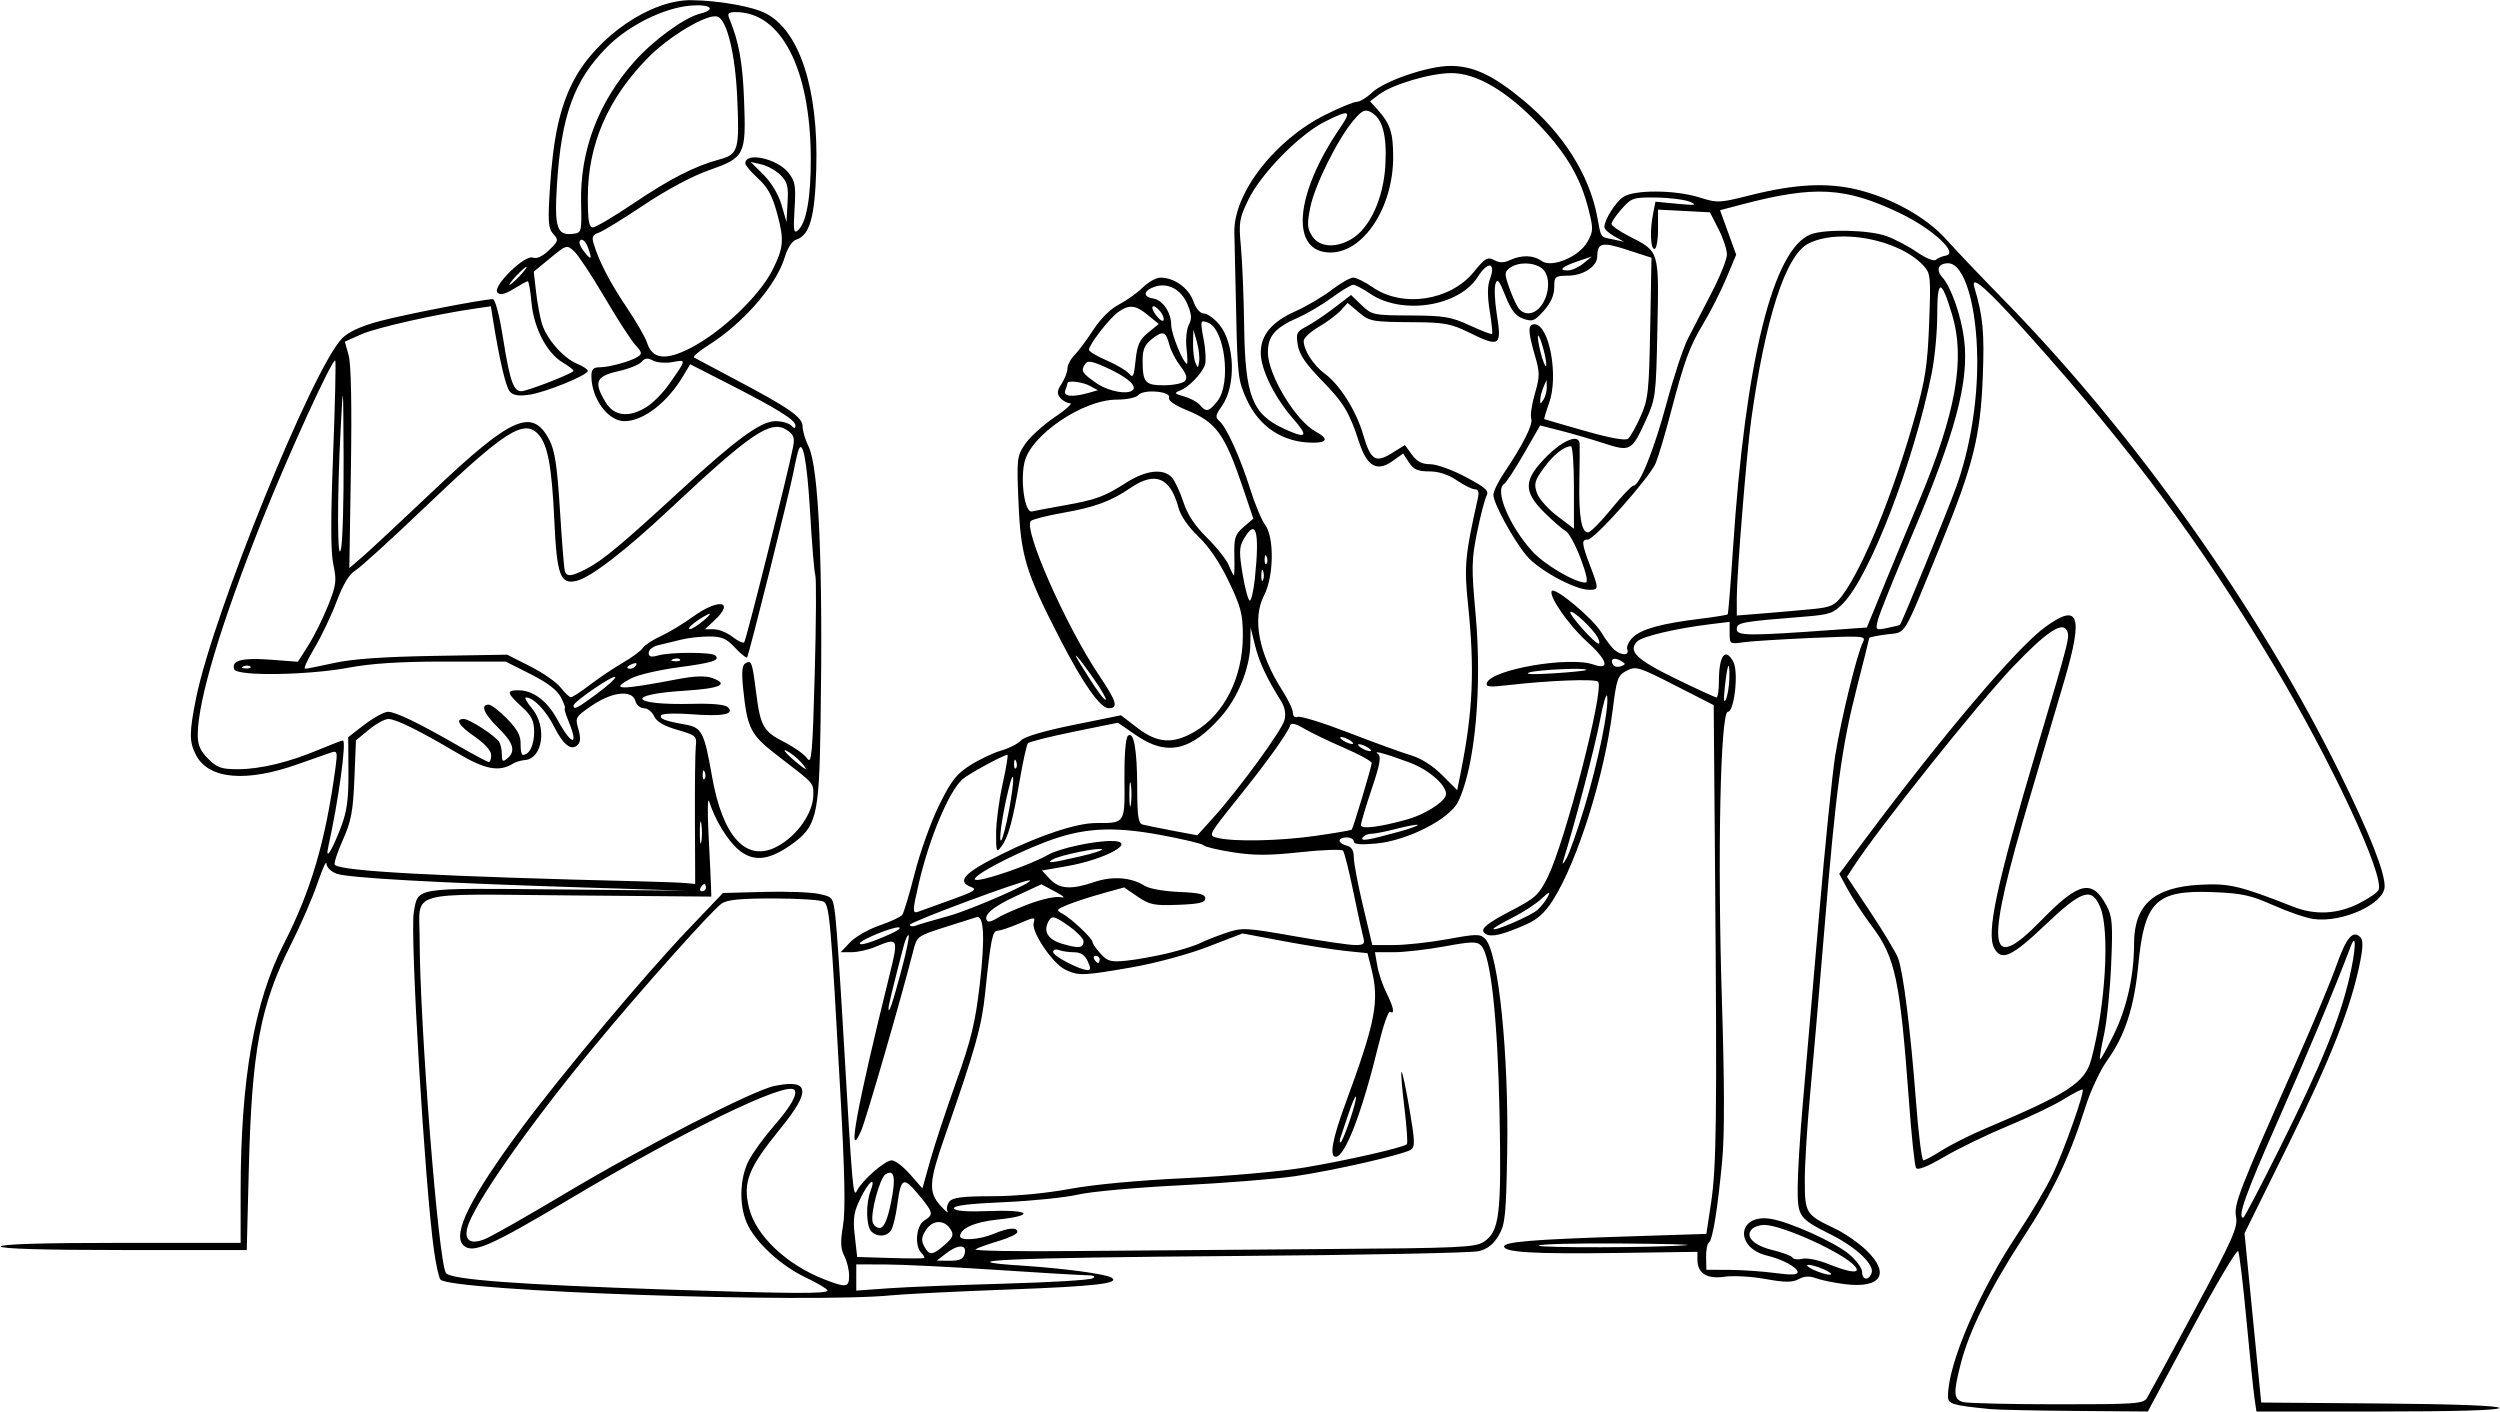 <?xml version="1.0" encoding="UTF-8"?>
<svg xmlns="http://www.w3.org/2000/svg" xmlns:xlink="http://www.w3.org/1999/xlink" width="1121px" height="633px" viewBox="0 0 1121.146 633.405">
  <g id="14dd0954-1171-4c95-9dc0-ab59ab7c2dee">
    <g style="">
      <g id="d2ea7b69-c5ab-49f5-958f-e2c5120eb751">
        <path style="stroke: rgb(193,193,193); stroke-width: 0; stroke-dasharray: none; stroke-linecap: butt; stroke-dashoffset: 0; stroke-linejoin: miter; stroke-miterlimit: 4; fill: rgb(0,0,0); fill-rule: nonzero; opacity: 1;" transform="matrix(1.606 0 0 1.61 560.573 316.703) matrix(1 0 0 1 0 0)  translate(-400, -240.339)" d="M 607.00 436.34 C 596.10 435.27 595.00 434.94 595.00 432.75 C 595.00 423.74 603.54 403.88 614.46 387.48 C 618.11 381.99 622.47 374.65 624.14 371.16 C 627.37 364.45 633.24 347.91 632.62 347.29 C 632.42 347.09 630.06 348.29 627.38 349.95 C 624.70 351.62 617.73 354.95 611.90 357.36 C 606.07 359.77 598.02 363.65 594.03 365.98 C 589.23 368.79 586.53 369.85 586.07 369.12 C 585.70 368.51 584.81 360.24 584.12 350.75 C 581.60 316.54 580.32 310.51 573.78 301.79 C 571.43 298.66 568.40 294.08 567.07 291.63 L 564.63 287.17 L 571.99 277.33 C 593.67 248.37 614.18 224.24 621.99 218.51 C 631.54 211.49 632.89 214.94 627.62 232.92 C 625.59 239.84 621.25 254.50 617.98 265.50 C 605.26 308.27 605.91 315.62 621.07 300.12 C 631.60 289.34 635.30 288.52 639.33 296.07 C 640.92 299.07 641.08 301.14 640.59 312.50 C 640.28 319.65 639.38 328.42 638.59 331.99 C 637.80 335.56 637.30 338.63 637.48 338.82 C 637.67 339.00 639.42 335.85 641.39 331.82 C 645.00 324.40 646.98 315.54 646.99 306.65 C 647.01 295.78 652.51 290.88 665.42 290.20 C 673.63 289.77 676.47 290.44 691.50 296.34 C 697.53 298.71 703.79 298.41 709.71 295.46 C 712.52 294.06 715.05 292.32 715.32 291.60 C 716.92 287.43 701.88 255.33 685.79 228.60 C 665.25 194.46 645.90 168.49 617.34 136.75 C 605.80 123.92 601.25 119.95 602.36 123.66 C 604.80 131.82 605.21 136.18 604.72 148.78 C 604.09 165.13 602.02 173.39 593.17 195.00 C 582.05 222.14 583.53 219.67 577.92 220.42 C 575.21 220.78 573.00 221.23 573.00 221.42 C 573.00 221.62 571.45 227.81 569.56 235.19 C 565.26 251.96 563.71 263.51 560.48 302.50 C 559.07 319.55 557.26 340.43 556.46 348.91 C 555.66 357.39 555.00 368.00 555.00 372.51 C 555.00 381.75 555.25 382.16 563.36 385.99 C 566.03 387.25 569.96 389.95 572.11 391.99 C 579.00 398.54 576.37 402.78 566.19 401.51 C 563.13 401.12 559.49 400.38 558.10 399.85 C 556.35 399.18 554.88 399.26 553.30 400.11 C 551.51 401.07 549.53 401.06 543.94 400.06 C 540.05 399.36 534.92 399.08 532.55 399.44 C 527.68 400.17 525.00 398.48 525.00 394.68 L 525.00 392.50 L 502.25 392.82 C 479.50 393.13 471.00 392.64 471.00 391.01 C 471.00 389.72 479.01 389.05 504.50 388.24 L 527.50 387.50 L 528.79 379.00 C 530.32 368.98 530.49 355.21 529.95 289.32 L 529.55 240.14 L 518.75 234.64 C 508.56 229.45 507.81 229.22 505.24 230.55 C 502.73 231.85 502.44 232.68 501.33 241.46 C 499.04 259.70 491.55 283.53 484.70 294.39 C 482.47 297.92 480.37 299.83 477.16 301.26 C 470.66 304.13 467.45 304.89 465.89 303.93 C 463.92 302.72 465.62 301.22 473.76 297.00 C 479.75 293.89 480.80 292.88 483.21 288.00 C 488.06 278.12 498.91 236.27 497.29 233.65 C 496.72 232.74 483.52 233.24 471.62 234.62 C 466.88 235.17 465.82 235.04 466.18 233.95 C 467.43 230.20 489.15 226.46 495.92 228.82 C 500.75 230.51 499.89 227.60 493.97 222.29 C 488.96 217.78 483.22 209.44 484.35 208.31 C 485.39 207.28 495.88 216.07 498.14 219.86 C 499.33 221.86 501.00 224.06 501.84 224.75 C 503.91 226.43 506.07 226.34 505.40 224.60 C 505.11 223.83 505.84 222.29 507.04 221.18 C 509.49 218.90 515.02 217.39 525.83 216.07 C 529.87 215.57 533.30 215.02 533.46 214.83 C 533.62 214.65 534.29 206.40 534.94 196.50 C 538.39 144.16 546.15 112.94 556.69 108.93 C 560.68 107.41 572.96 107.69 577.76 109.40 C 580.10 110.24 583.98 112.26 586.36 113.91 C 588.80 115.58 591.10 116.52 591.60 116.04 C 592.10 115.58 593.37 115.04 594.44 114.85 C 598.07 114.19 590.64 107.36 581.61 103.05 C 566.29 95.74 557.80 95.27 537.41 100.61 L 531.32 102.21 L 533.58 108.42 L 535.83 114.62 L 533.06 121.20 C 531.53 124.82 528.69 130.41 526.75 133.64 C 522.77 140.23 521.40 143.96 517.45 159.00 C 515.93 164.78 514.08 170.95 513.34 172.72 C 511.69 176.68 496.25 194.00 494.37 194.00 C 492.55 194.00 492.64 195.02 495.00 201.24 C 497.50 207.81 497.49 208.00 494.75 208.00 C 490.74 208.00 480.49 202.41 477.23 198.46 C 473.46 193.89 468.00 183.87 468.00 181.54 C 468.00 180.62 469.27 177.98 470.81 175.68 C 476.23 167.64 479.16 161.85 478.58 160.35 C 478.26 159.51 478.70 156.39 479.57 153.41 C 481.00 148.49 481.00 147.51 479.57 142.60 C 477.62 135.87 477.59 134.00 479.47 134.00 C 483.59 134.00 486.28 148.41 483.57 155.91 C 482.70 158.33 482.10 160.37 482.24 160.44 C 482.38 160.52 487.45 161.98 493.50 163.70 C 500.64 165.73 504.90 166.50 505.64 165.88 C 506.27 165.36 507.83 162.59 509.11 159.72 C 511.25 154.95 511.48 152.83 511.81 134.98 L 512.17 115.46 L 505.38 113.26 C 498.36 110.97 497.05 111.26 497.02 115.10 C 496.99 117.86 493.15 120.40 488.95 120.45 C 485.18 120.50 485.01 120.64 485.00 123.73 C 485.00 125.89 484.03 128.05 482.10 130.21 C 479.51 133.12 478.90 133.35 476.35 132.45 C 474.19 131.70 472.98 130.15 471.36 126.09 C 469.62 121.72 469.10 121.10 468.57 122.77 C 468.22 123.89 468.38 127.62 468.93 131.05 C 470.40 140.17 469.83 140.54 461.10 136.25 C 456.30 133.89 454.21 133.49 446.50 133.43 C 433.81 133.34 433.49 133.28 430.21 130.52 L 427.27 128.05 L 425.38 130.13 C 424.35 131.27 421.59 133.33 419.25 134.70 C 416.91 136.07 415.00 137.84 415.00 138.64 C 415.00 141.25 417.73 145.45 420.98 147.84 C 425.10 150.87 429.69 158.15 431.59 164.67 C 433.69 171.87 435.04 172.76 439.61 169.93 L 443.28 167.66 L 445.22 170.33 C 446.63 172.26 448.05 173.00 450.37 173.00 C 452.13 173.00 456.59 174.60 460.28 176.57 C 465.92 179.56 466.85 180.41 466.07 181.87 C 465.56 182.82 464.37 187.41 463.43 192.05 C 461.89 199.62 461.85 201.95 463.02 214.67 C 464.90 235.30 462.88 257.24 458.18 267.00 C 455.84 271.87 443.98 277.92 435.22 278.71 C 430.90 279.11 429.00 278.93 429.00 278.14 C 429.00 277.51 428.10 277.00 427.00 277.00 C 425.90 277.00 425.00 277.40 425.00 277.88 C 425.00 278.37 425.90 279.00 427.00 279.29 C 428.39 279.65 429.00 280.65 429.00 282.59 C 429.00 284.11 430.16 290.23 431.59 296.18 L 434.17 307.00 L 440.19 307.00 C 443.50 307.00 450.25 306.26 455.18 305.36 C 463.33 303.87 464.29 303.86 465.72 305.29 C 469.42 308.99 472.34 337.39 471.85 365.00 C 471.54 382.44 471.29 384.87 469.46 387.97 C 468.05 390.37 466.36 391.70 463.96 392.31 C 462.06 392.79 431.48 393.40 396.00 393.66 C 331.79 394.15 314.41 394.94 336.50 396.36 C 347.96 397.10 359.65 398.67 361.30 399.68 C 363.90 401.30 356.88 402.11 332.81 402.99 C 318.34 403.53 303.57 404.25 300.00 404.60 C 276.75 406.90 177.06 403.46 173.85 400.25 C 173.42 399.82 172.60 396.22 172.04 392.26 C 169.47 374.17 165.26 303.75 166.39 297.75 C 167.68 290.86 166.03 291.12 206.24 291.50 L 242.50 291.85 L 214.00 290.96 C 172.32 289.65 147.87 288.29 144.75 287.10 C 143.20 286.51 141.99 285.28 141.97 284.27 C 141.96 283.30 140.83 285.79 139.46 289.82 C 138.09 293.84 134.76 301.49 132.06 306.82 C 123.50 323.74 121.12 336.35 120.29 369.25 L 119.71 392.00 L 85.36 392.00 C 63.12 392.00 51.00 391.65 51.00 391.00 C 51.00 390.35 62.83 390.00 84.50 390.00 L 118.00 390.00 L 118.00 375.75 C 118.01 344.49 121.79 322.86 130.05 306.71 C 137.69 291.78 141.71 278.13 144.50 257.61 C 145.10 253.17 145.00 252.78 143.33 253.33 C 142.32 253.66 138.12 255.13 134.00 256.59 C 119.51 261.75 109.02 260.80 105.52 254.03 C 103.61 250.34 103.62 247.83 105.55 238.21 C 110.30 214.68 138.27 145.98 146.42 137.85 C 148.17 136.10 151.69 134.50 156.79 133.14 C 163.82 131.26 185.80 127.00 188.46 127.00 C 189.11 127.00 190.27 131.36 191.21 137.25 C 193.38 150.88 194.35 153.31 197.25 152.52 C 201.54 151.34 211.00 147.53 211.00 146.98 C 211.00 146.68 209.66 145.64 208.01 144.67 C 203.57 142.04 199.91 135.07 199.27 128.00 C 198.97 124.70 198.50 122.00 198.23 122.00 C 197.96 122.00 196.19 122.96 194.29 124.13 C 191.81 125.66 190.55 125.95 189.76 125.16 C 188.17 123.57 197.34 114.53 199.65 115.42 C 200.73 115.83 202.33 115.10 204.16 113.35 C 206.80 110.82 206.88 110.52 205.35 108.83 C 203.95 107.29 203.81 105.46 204.40 96.25 C 205.30 81.95 207.23 73.23 211.08 66.01 C 217.64 53.70 232.61 43.53 243.97 43.68 C 251.69 43.78 261.00 45.43 264.74 47.37 C 274.19 52.25 279.48 68.55 278.82 90.75 C 278.42 104.25 276.99 109.23 273.16 110.45 C 272.07 110.79 270.79 112.77 270.04 115.25 C 267.70 123.09 258.47 133.70 248.70 139.82 C 246.06 141.47 244.26 143.03 244.70 143.28 C 245.14 143.54 250.00 146.12 255.50 149.01 C 271.20 157.26 275.00 159.89 275.00 162.45 C 275.00 163.68 275.73 166.15 276.62 167.94 C 279.55 173.82 280.73 200.66 280.02 245.38 C 279.61 271.45 278.95 274.08 271.48 279.26 C 265.44 283.46 261.13 283.82 257.15 280.47 C 254.02 277.84 250.54 272.15 248.91 267.00 C 248.47 265.62 248.39 269.68 248.72 276.00 C 249.05 282.32 249.36 288.85 249.41 290.50 L 249.50 293.50 L 209.83 293.17 C 163.71 292.79 167.99 291.56 168.01 305.18 C 168.04 329.36 173.28 395.70 175.38 398.43 C 176.78 400.25 195.43 401.63 237.00 403.01 C 272.66 404.18 282.02 404.24 281.95 403.25 C 281.92 402.84 279.14 401.19 275.76 399.59 C 268.71 396.24 261.55 389.56 259.34 384.26 C 257.22 379.21 257.47 371.96 259.92 367.16 C 261.04 364.96 264.20 360.60 266.95 357.46 C 271.76 351.97 273.76 348.42 272.67 347.33 C 270.31 344.98 242.03 358.70 209.83 377.84 C 187.49 391.10 182.73 393.16 180.20 390.63 C 177.10 387.53 182.14 377.43 196.30 358.31 C 207.38 343.37 230.79 315.47 242.77 302.94 L 252.75 292.50 L 264.12 292.19 C 270.38 292.02 277.30 292.27 279.50 292.74 C 283.46 293.58 283.51 293.65 284.16 299.04 C 284.52 302.05 285.54 316.88 286.41 332.00 C 288.96 375.86 289.11 377.58 290.22 375.41 C 291.75 372.44 298.03 367.00 299.92 367.00 C 300.85 367.00 303.16 368.76 305.05 370.92 L 308.48 374.83 L 310.63 367.17 C 311.80 362.95 315.07 353.07 317.88 345.21 C 322.09 333.43 323.25 328.67 324.49 318.07 C 326.00 305.17 325.69 298.62 323.62 299.23 C 323.00 299.41 319.01 300.67 314.73 302.03 C 307.15 304.44 306.94 304.59 305.95 308.50 C 302.52 321.97 292.73 355.67 291.35 358.79 C 287.23 368.07 290.04 352.71 299.32 315.25 C 301.85 305.04 301.74 304.83 295.35 307.50 C 293.37 308.32 290.38 309.00 288.69 309.00 L 285.63 309.00 L 288.30 306.21 C 289.76 304.68 293.46 302.58 296.50 301.54 C 299.54 300.51 302.40 299.18 302.85 298.58 C 303.29 297.99 304.86 292.77 306.33 287.00 C 307.79 281.23 310.83 272.75 313.08 268.17 C 316.49 261.23 317.95 259.35 321.84 256.89 C 324.40 255.26 328.30 253.42 330.50 252.80 C 332.70 252.17 335.18 250.91 336.00 249.99 C 336.94 248.94 342.41 247.33 350.72 245.65 L 363.95 242.97 L 368.55 246.49 C 374.20 250.80 378.50 251.07 384.63 247.48 C 392.82 242.68 398.00 232.35 398.00 220.81 C 398.00 214.81 397.48 212.79 394.08 205.69 C 391.54 200.39 388.54 195.97 385.60 193.18 C 382.82 190.55 380.65 187.42 380.04 185.18 C 377.74 176.66 373.55 174.91 366.67 179.57 C 361.13 183.34 356.70 184.97 347.68 186.56 C 343.25 187.34 339.25 188.35 338.78 188.82 C 336.58 191.02 348.60 218.14 357.89 231.93 C 362.78 239.18 363.30 241.00 360.51 241.00 C 358.19 241.00 353.40 234.22 347.06 221.96 C 337.33 203.13 335.97 198.72 335.33 183.79 C 334.80 171.49 334.88 170.79 337.14 167.42 C 338.44 165.49 342.14 162.12 345.36 159.95 C 348.59 157.78 350.56 156.00 349.74 156.00 C 348.92 156.00 347.69 155.33 347.00 154.51 C 346.00 153.30 346.08 152.53 347.38 150.54 C 348.27 149.18 349.00 147.28 349.00 146.32 C 349.00 145.36 349.91 143.65 351.01 142.54 C 352.12 141.42 354.48 138.25 356.26 135.50 C 358.21 132.49 361.04 129.70 363.37 128.50 C 365.49 127.40 368.49 125.26 370.04 123.75 C 371.58 122.24 373.80 121.00 374.97 121.00 C 378.80 121.00 382.81 123.84 384.13 127.49 C 384.91 129.64 386.06 131.00 387.11 131.00 C 388.05 131.00 389.96 132.35 391.35 134.00 C 395.80 139.29 396.19 151.11 392.11 156.84 C 390.35 159.31 390.24 159.96 391.41 160.93 C 393.40 162.57 397.34 171.25 400.08 180.00 C 401.37 184.12 403.23 188.57 404.22 189.88 C 406.82 193.37 406.67 204.28 403.94 209.54 C 400.56 216.05 402.43 225.77 409.05 236.08 C 410.67 238.61 412.00 241.41 412.00 242.31 C 412.00 243.28 412.55 243.72 413.38 243.41 C 414.13 243.12 420.55 245.11 427.63 247.84 C 434.71 250.57 442.52 253.40 445.00 254.13 C 447.79 254.95 451.10 257.05 453.70 259.65 L 457.89 263.84 L 458.92 258.67 C 462.30 241.76 462.80 230.07 460.90 211.94 C 459.80 201.43 460.10 198.28 463.61 182.75 C 464.06 180.77 463.84 180.00 462.85 180.00 C 462.09 180.00 459.81 178.87 457.79 177.50 C 455.37 175.86 452.73 175.00 450.08 175.00 C 446.88 175.00 445.71 174.48 444.41 172.51 L 442.78 170.02 L 439.81 172.13 C 435.49 175.21 432.69 173.63 430.47 166.82 C 427.72 158.42 426.19 155.91 419.86 149.44 C 415.55 145.03 413.78 142.40 413.35 139.78 C 412.82 136.53 413.06 136.02 415.75 134.63 C 417.39 133.78 420.87 131.46 423.48 129.46 L 428.23 125.84 L 431.18 128.67 C 434.03 131.41 434.48 131.50 444.82 131.55 C 454.25 131.60 456.19 131.92 461.40 134.32 C 464.65 135.81 467.45 136.88 467.63 136.71 C 467.81 136.53 467.51 133.64 466.97 130.28 C 466.30 126.13 466.32 123.29 467.03 121.42 C 468.81 116.74 466.48 116.28 463.66 120.75 C 458.41 129.06 442.50 131.54 433.52 125.45 C 431.53 124.10 429.43 123.00 428.84 123.00 C 428.25 123.00 425.61 124.58 422.98 126.51 C 420.35 128.44 416.09 130.96 413.52 132.10 C 406.96 134.99 405.00 137.24 405.00 141.85 C 405.00 148.10 412.80 160.95 418.41 163.95 C 421.95 165.85 421.66 167.00 417.65 167.00 C 409.33 167.00 402.70 162.73 399.14 155.09 C 396.70 149.85 396.51 148.36 396.15 131.50 C 395.94 121.60 395.70 111.25 395.63 108.50 C 395.34 97.59 406.79 82.75 420.96 75.66 C 424.98 73.65 428.97 72.00 429.83 72.00 C 430.69 72.00 432.56 70.88 433.99 69.51 C 437.46 66.19 449.73 62.00 455.99 62.00 C 462.39 62.00 467.88 64.57 476.32 71.53 C 487.38 80.65 494.78 92.27 497.00 104.00 C 498.18 110.21 497.71 109.55 501.50 110.36 L 504.50 111.01 L 501.75 109.47 C 500.24 108.63 499.00 107.48 499.00 106.92 C 499.00 104.94 502.02 100.10 504.22 98.56 C 507.22 96.46 518.76 96.51 525.56 98.65 C 530.59 100.23 531.13 100.21 539.64 98.07 C 552.05 94.94 560.99 94.44 569.39 96.41 C 579.14 98.71 589.00 104.18 594.51 110.35 C 597.04 113.18 604.40 120.90 610.88 127.50 C 647.11 164.45 682.16 213.75 704.58 259.29 C 712.94 276.28 717.00 286.53 717.00 290.64 C 717.00 295.47 705.30 300.84 697.16 299.75 C 695.08 299.47 690.04 297.75 685.94 295.93 C 679.58 293.10 677.12 292.57 669.00 292.25 C 653.12 291.64 649.89 294.77 648.18 312.50 C 647.04 324.30 644.46 332.23 639.53 339.09 C 637.55 341.84 634.79 347.71 633.40 352.14 C 628.98 366.12 624.36 375.80 616.01 388.54 C 606.95 402.38 600.94 414.48 598.58 423.64 C 596.44 431.95 596.55 433.65 599.25 434.37 C 600.49 434.70 612.30 434.98 625.51 434.99 C 647.31 435.00 649.62 434.84 650.59 433.25 C 651.18 432.29 657.16 421.28 663.88 408.79 C 674.54 388.99 676.03 385.66 675.49 382.78 C 674.82 379.25 676.12 375.92 692.76 338.50 C 697.16 328.60 702.01 316.97 703.54 312.66 C 706.30 304.88 708.13 302.73 710.22 304.82 C 710.99 305.59 710.97 307.54 710.15 311.70 C 707.70 324.06 702.03 338.46 690.18 362.42 L 677.85 387.34 L 680.18 410.92 L 682.51 434.50 L 715.75 434.76 C 736.77 434.93 749.00 435.39 749.00 436.01 C 749.00 436.64 736.72 437.00 715.09 437.00 L 681.18 437.00 L 680.63 433.25 C 680.33 431.19 679.32 421.40 678.39 411.50 C 677.46 401.60 676.42 392.97 676.09 392.31 C 675.76 391.66 669.94 401.45 663.16 414.06 L 650.83 437.00 L 630.66 436.84 C 619.57 436.75 608.92 436.53 607.00 436.34 M 331.29 401.37 C 344.06 401.02 355.18 400.36 356.00 399.90 C 357.04 399.32 356.43 399.04 354.00 399.00 C 352.07 398.97 340.60 398.29 328.50 397.49 C 316.40 396.70 302.79 396.03 298.25 396.02 L 290.00 396.00 L 290.00 399.65 L 290.00 403.30 L 299.04 402.66 C 304.02 402.30 318.53 401.73 331.29 401.37 M 288.00 399.11 C 288.00 397.53 287.39 395.06 286.65 393.63 C 285.61 391.62 285.53 389.71 286.29 385.26 C 287.01 381.11 286.80 370.68 285.54 348.00 C 282.91 300.34 282.52 295.95 280.91 294.93 C 280.14 294.43 273.86 294.02 266.97 294.02 C 257.57 294.00 253.92 294.37 252.35 295.46 C 249.60 297.39 230.03 319.27 216.99 335.00 C 198.57 357.22 182.92 379.52 181.33 385.82 C 180.44 389.35 182.27 390.54 186.19 388.97 C 188.01 388.25 197.82 382.69 208.00 376.63 C 230.36 363.29 261.13 347.50 267.13 346.27 C 276.95 344.26 277.44 347.56 268.90 358.03 C 259.78 369.21 258.24 373.10 260.07 380.37 C 261.99 388.00 270.46 396.02 280.91 400.11 C 287.21 402.58 288.00 402.47 288.00 399.11 M 573.66 398.44 C 574.54 396.14 569.46 391.29 562.50 387.79 C 553.28 383.16 553.00 382.76 553.01 374.60 C 553.01 370.69 553.66 360.07 554.46 351.00 C 555.26 341.93 557.28 318.52 558.96 299.00 C 560.63 279.48 562.69 259.23 563.53 254.00 C 565.16 243.90 569.62 225.75 571.23 222.63 C 572.16 220.83 571.62 220.79 556.85 221.42 C 548.41 221.79 539.81 222.33 537.75 222.63 C 534.10 223.16 534.00 223.09 534.00 220.05 L 534.00 216.93 L 528.75 217.57 C 519.14 218.73 509.61 220.96 508.19 222.38 C 505.50 225.07 507.93 227.43 518.88 232.75 C 524.82 235.64 529.97 238.00 530.34 238.00 C 530.70 238.00 531.00 236.01 531.00 233.58 C 531.00 226.29 532.79 223.87 535.05 228.10 C 536.54 230.88 535.31 242.00 533.51 242.00 C 531.42 242.00 530.57 282.29 531.83 322.00 C 532.57 345.28 532.60 359.91 531.93 367.00 C 530.63 380.76 529.26 389.21 528.20 389.92 C 527.74 390.24 527.39 392.07 527.43 394.00 L 527.50 397.50 L 534.00 397.53 C 537.58 397.55 543.31 397.95 546.75 398.41 C 551.15 399.01 553.00 398.93 553.00 398.15 C 553.00 396.87 548.79 394.59 544.50 393.56 C 535.25 391.35 536.19 381.80 545.50 383.31 C 550.77 384.16 563.25 389.76 567.27 393.07 C 569.32 394.76 571.00 397.01 571.00 398.07 C 571.00 400.38 572.82 400.64 573.66 398.44 M 560.50 397.46 C 558.85 396.71 556.83 396.11 556.00 396.13 C 555.17 396.15 555.85 396.78 557.50 397.54 C 559.15 398.29 561.17 398.89 562.00 398.87 C 562.83 398.85 562.15 398.22 560.50 397.46 M 569.04 396.55 C 566.01 392.89 548.67 385.00 543.68 385.00 C 542.42 385.00 540.88 385.52 540.25 386.15 C 538.21 388.19 540.70 390.73 545.98 392.00 C 548.75 392.66 551.26 393.61 551.56 394.10 C 551.87 394.60 553.13 394.75 554.37 394.44 C 555.60 394.13 558.84 394.78 561.56 395.89 C 567.72 398.38 570.79 398.65 569.04 396.55 M 308.18 392.78 C 306.22 390.82 306.74 385.18 309.00 383.77 C 311.70 382.08 311.58 381.57 307.30 376.45 C 303.12 371.45 302.49 371.78 301.45 379.45 C 301.08 382.23 300.36 385.29 299.85 386.25 C 298.79 388.27 295.95 388.55 294.20 386.80 C 292.75 385.35 292.63 379.11 293.98 375.57 C 295.63 371.21 293.53 372.74 291.16 377.60 C 289.29 381.46 289.03 383.17 289.59 388.07 L 290.25 393.93 L 299.38 394.21 C 304.39 394.37 308.69 394.38 308.93 394.23 C 309.17 394.09 308.83 393.43 308.18 392.78 M 320.29 393.00 C 320.98 390.37 318.36 390.37 315.00 393.00 L 312.50 394.96 L 316.13 394.98 C 318.94 394.99 319.89 394.54 320.29 393.00 M 314.69 390.56 C 317.00 388.55 317.30 387.80 316.40 386.31 C 314.68 383.48 311.37 383.51 309.49 386.37 C 308.22 388.32 308.10 389.32 308.96 390.93 C 310.39 393.59 311.27 393.54 314.69 390.56 M 421.09 391.72 C 458.42 391.47 462.95 391.26 465.30 389.72 C 469.70 386.84 470.27 382.21 469.72 354.00 C 469.20 327.55 467.25 309.82 464.58 307.16 C 463.39 305.96 461.92 305.99 454.34 307.38 C 449.48 308.27 443.12 309.00 440.20 309.00 L 434.91 309.00 L 435.56 312.75 C 435.91 314.81 437.06 318.20 438.10 320.28 C 440.12 324.30 440.55 326.46 439.15 325.59 C 438.68 325.30 437.29 329.21 436.05 334.28 C 431.36 353.53 426.60 366.00 423.94 366.00 C 422.12 366.00 423.03 361.01 426.62 351.30 C 435.11 328.29 436.20 322.66 433.91 313.58 L 432.83 309.27 L 426.66 308.64 C 423.27 308.29 415.42 307.05 409.21 305.89 L 397.92 303.77 L 388.21 307.49 C 382.70 309.61 373.53 312.08 367.00 313.21 C 353.31 315.59 352.09 315.63 348.38 313.85 C 344.82 312.15 338.80 303.21 339.57 300.78 C 340.09 299.14 339.79 299.16 335.48 301.01 C 332.93 302.10 330.24 303.00 329.50 303.00 C 328.05 303.00 327.58 305.31 326.01 320.32 C 325.01 329.85 323.41 335.49 314.59 360.76 C 310.29 373.06 310.14 375.95 313.58 379.69 C 315.00 381.24 315.86 381.92 315.49 381.21 C 315.13 380.49 315.37 379.26 316.04 378.46 C 316.96 377.35 319.79 377.00 327.93 377.00 C 334.38 377.00 342.95 376.20 349.56 374.98 C 356.22 373.74 368.92 372.56 382.00 371.96 C 393.82 371.41 408.81 370.08 415.30 368.99 C 427.03 367.04 442.91 363.42 443.84 362.50 C 444.10 362.23 443.79 357.67 443.14 352.36 C 442.48 347.06 442.12 342.54 442.33 342.33 C 442.54 342.12 443.53 346.72 444.53 352.56 C 446.10 361.68 446.15 363.29 444.93 364.05 C 442.66 365.46 423.29 369.86 412.44 371.44 C 406.97 372.23 392.60 373.36 380.50 373.96 C 368.40 374.55 355.57 375.71 352.00 376.54 C 348.43 377.37 339.07 378.32 331.21 378.66 C 321.41 379.08 317.05 379.63 317.31 380.39 C 317.57 381.14 320.90 381.38 327.48 381.13 C 338.82 380.71 340.07 382.42 329.24 383.54 C 323.07 384.18 319.00 386.01 319.00 388.15 C 319.00 389.51 324.45 389.13 328.35 387.50 C 332.48 385.77 335.00 385.57 335.00 386.97 C 335.00 387.51 332.64 388.64 329.75 389.49 C 326.86 390.34 323.96 391.37 323.30 391.80 C 322.63 392.22 335.01 392.44 350.80 392.28 C 366.58 392.13 398.22 391.88 421.09 391.72 M 522.00 390.64 C 523.92 390.47 515.51 390.26 503.31 390.17 C 491.10 390.08 480.91 390.34 480.65 390.75 C 480.23 391.44 513.89 391.35 522.00 390.64 M 299.73 378.61 C 301.11 371.74 300.64 369.37 298.19 370.88 C 296.54 371.90 293.86 381.93 294.60 384.31 C 294.92 385.30 295.88 385.98 296.75 385.81 C 297.84 385.60 298.77 383.33 299.73 378.61 M 687.86 363.25 C 699.28 340.38 704.28 328.19 707.10 316.32 C 708.97 308.42 709.21 302.93 707.47 307.50 C 703.08 319.10 695.38 337.50 687.07 356.23 C 678.17 376.32 675.78 383.00 677.50 383.00 C 677.77 383.00 682.43 374.11 687.86 363.25 M 593.41 364.16 C 595.87 362.60 601.40 359.84 605.70 358.03 C 628.73 348.33 633.29 345.35 635.04 338.84 C 639.01 324.11 640.26 302.95 637.55 296.47 C 635.17 290.77 632.45 291.65 622.06 301.50 C 612.76 310.31 609.92 311.59 607.92 307.86 C 605.67 303.64 608.50 290.43 619.92 252.00 C 629.14 221.01 629.17 220.89 628.09 219.15 C 626.71 216.92 622.27 219.97 613.36 229.25 C 603.63 239.38 575.47 274.58 568.56 285.24 L 566.78 287.98 L 573.38 297.89 C 577.00 303.34 580.46 309.08 581.06 310.65 C 582.51 314.44 584.56 330.79 586.08 350.75 C 586.76 359.69 587.68 367.00 588.13 367.00 C 588.57 367.00 590.95 365.72 593.41 364.16 M 427.90 355.83 C 429.05 352.43 429.81 349.48 429.59 349.26 C 429.38 349.05 428.42 351.26 427.46 354.19 C 426.50 357.11 425.50 360.06 425.25 360.75 C 424.99 361.44 425.02 362.00 425.30 362.00 C 425.58 362.00 426.75 359.22 427.90 355.83 M 302.45 314.64 C 303.92 309.22 304.90 304.56 304.63 304.29 C 304.35 304.02 303.68 305.53 303.13 307.65 C 300.50 317.73 299.00 323.86 299.00 324.56 C 299.00 326.56 300.00 323.70 302.45 314.64 M 354.66 311.51 C 353.85 309.77 352.70 309.01 350.83 309.01 C 349.36 309.00 347.45 308.73 346.58 308.39 C 345.70 308.06 345.00 308.30 345.00 308.94 C 345.00 310.08 352.39 313.94 354.66 313.98 C 355.53 313.99 355.53 313.39 354.66 311.51 M 358.00 311.00 C 358.00 310.45 357.52 310.00 356.94 310.00 C 356.36 310.00 356.16 310.45 356.50 311.00 C 356.84 311.55 357.32 312.00 357.56 312.00 C 357.80 312.00 358.00 311.55 358.00 311.00 M 377.00 309.30 C 380.57 308.45 384.62 307.18 386.00 306.49 C 387.38 305.80 390.64 304.51 393.26 303.62 C 397.80 302.09 398.71 302.13 412.24 304.51 C 420.05 305.88 427.75 307.00 429.34 307.00 C 431.86 307.00 432.15 306.71 431.62 304.75 C 431.28 303.51 430.03 297.77 428.84 292.00 C 427.65 286.23 426.36 281.14 425.99 280.70 C 425.61 280.27 420.26 280.45 414.09 281.12 C 405.38 282.07 401.17 282.07 395.24 281.15 C 391.03 280.50 387.35 279.62 387.05 279.20 C 386.75 278.78 381.32 277.49 375.00 276.32 C 361.34 273.81 353.21 274.32 342.68 278.35 C 332.55 282.23 321.18 288.41 323.39 288.84 C 325.42 289.23 338.82 284.60 343.50 281.89 C 346.58 280.11 356.16 278.00 361.18 278.00 C 368.95 278.00 359.91 283.10 348.68 285.05 L 341.87 286.23 L 344.11 288.61 C 346.75 291.42 350.06 291.64 356.60 289.41 C 361.62 287.71 366.92 288.13 370.64 290.53 C 371.83 291.29 376.10 292.04 380.14 292.20 C 385.88 292.44 387.50 292.83 387.50 294.00 C 387.50 295.18 385.87 295.56 379.95 295.79 C 373.22 296.05 371.98 295.80 368.61 293.51 L 364.83 290.94 L 358.66 292.65 C 355.27 293.59 350.95 295.00 349.05 295.78 C 345.88 297.08 345.76 297.28 347.55 298.23 C 350.03 299.54 356.00 305.15 356.00 306.16 C 356.00 306.58 357.01 308.04 358.25 309.40 C 360.22 311.56 361.11 311.80 365.50 311.36 C 368.25 311.08 373.43 310.15 377.00 309.30 M 353.50 305.96 C 353.50 305.21 351.56 303.23 349.20 301.57 C 345.58 299.03 344.75 298.78 343.94 300.02 C 342.04 302.97 343.34 305.40 347.50 306.64 C 352.13 308.03 353.50 307.87 353.50 305.96 M 299.50 303.93 C 301.70 302.94 302.75 302.11 301.83 302.07 C 299.88 301.99 291.00 305.65 291.00 306.53 C 291.00 307.27 294.17 306.30 299.50 303.93 M 480.34 297.18 C 481.36 296.27 482.65 294.62 483.22 293.51 C 484.04 291.92 483.66 292.05 481.38 294.14 C 479.80 295.60 476.14 297.97 473.25 299.41 C 470.36 300.85 468.00 302.24 468.00 302.50 C 468.00 303.37 478.49 298.85 480.34 297.18 M 315.82 298.89 C 322.44 297.06 340.67 289.03 338.33 288.98 C 336.33 288.94 305.00 300.56 305.00 301.34 C 305.00 301.82 305.71 301.94 306.57 301.61 C 307.43 301.28 311.59 300.06 315.82 298.89 M 338.12 295.61 C 341.89 294.19 345.76 293.35 347.12 293.67 C 348.58 294.00 347.99 293.41 345.61 292.14 L 341.72 290.07 L 334.52 293.40 C 327.99 296.41 325.21 298.88 326.68 300.35 C 326.98 300.65 328.19 300.27 329.36 299.50 C 330.54 298.73 334.48 296.98 338.12 295.61 M 316.58 294.37 C 322.93 292.12 323.90 291.51 322.14 290.85 C 317.91 289.29 320.09 286.92 330.50 281.74 C 341.15 276.43 351.56 273.00 356.98 273.00 C 365.18 273.00 365.04 273.22 364.92 260.78 C 364.86 254.38 365.25 249.35 365.85 248.75 C 367.51 247.09 368.48 252.43 368.49 263.26 C 368.50 271.09 368.80 273.10 370.00 273.42 C 370.82 273.64 374.60 274.41 378.40 275.13 L 385.29 276.42 L 389.69 271.56 C 396.85 263.65 408.92 247.16 409.64 244.29 C 410.07 242.58 409.74 240.73 408.70 239.07 C 404.63 232.55 402.55 228.12 401.41 223.50 L 400.17 218.50 L 400.09 223.21 C 399.97 229.79 396.65 237.98 391.94 243.33 C 383.46 252.97 376.76 254.43 368.16 248.52 L 363.10 245.04 L 350.83 247.53 C 344.09 248.91 338.29 250.36 337.95 250.77 C 337.61 251.17 336.59 255.78 335.68 261.00 C 333.65 272.69 332.45 277.02 330.54 279.55 C 329.18 281.35 329.06 281.07 329.06 276.00 C 329.05 272.98 329.86 266.79 330.86 262.25 C 331.86 257.71 332.48 254.00 332.23 254.00 C 331.14 254.00 321.31 259.33 319.64 260.83 C 315.85 264.24 310.38 277.26 307.47 289.81 C 305.65 297.65 305.64 298.35 307.45 297.66 C 308.24 297.35 312.36 295.87 316.58 294.37 M 248.00 291.00 C 248.00 290.45 247.80 290.00 247.56 290.00 C 247.32 290.00 246.84 290.45 246.50 291.00 C 246.16 291.55 246.36 292.00 246.94 292.00 C 247.52 292.00 248.00 291.55 248.00 291.00 M 244.92 272.24 C 244.88 262.48 244.99 253.18 245.17 251.56 C 245.48 248.78 245.20 248.53 240.00 247.03 C 236.22 245.93 234.19 244.74 233.51 243.22 C 232.97 242.00 231.69 241.00 230.67 241.00 C 229.65 241.00 228.58 240.10 228.29 239.00 C 227.45 235.80 221.84 236.37 216.15 240.25 C 211.54 243.39 211.42 243.61 212.35 246.79 C 213.01 249.05 212.97 250.43 212.22 251.18 C 210.40 253.00 208.21 251.34 205.56 246.12 C 203.24 241.54 199.81 238.00 197.69 238.00 C 197.21 238.00 197.99 239.38 199.41 241.08 C 203.68 246.16 202.42 255.08 197.38 255.45 C 196.33 255.53 194.86 255.97 194.13 256.42 C 190.23 258.83 186.35 258.11 178.68 253.57 C 168.01 247.27 161.39 244.00 159.26 244.00 C 158.27 244.00 155.83 245.34 153.84 246.98 L 150.22 249.96 L 149.78 260.73 C 149.41 269.79 148.89 272.50 146.53 277.78 C 144.98 281.23 143.99 284.32 144.32 284.65 C 146.11 286.45 173.04 287.88 231.22 289.29 C 236.01 289.41 241.08 289.61 242.47 289.74 L 245.00 289.98 L 244.92 272.24 M 493.39 268.79 C 497.25 256.05 500.32 241.16 499.79 237.72 C 499.60 236.50 498.68 239.57 497.74 244.55 C 496.36 251.86 490.68 273.47 487.51 283.50 C 487.11 284.75 487.44 284.53 488.38 282.91 C 489.22 281.49 491.47 275.13 493.39 268.79 M 352.12 282.40 C 355.98 281.53 358.92 280.59 358.65 280.32 C 358.03 279.70 347.01 281.93 345.00 283.08 C 342.82 284.33 344.25 284.19 352.12 282.40 M 146.08 274.00 C 147.71 269.72 148.17 266.33 148.12 258.77 L 148.06 249.05 L 152.67 245.52 C 155.21 243.59 158.14 242.00 159.18 242.00 C 161.30 242.00 167.87 245.18 179.10 251.63 C 183.28 254.03 186.99 256.00 187.35 256.00 C 187.71 256.00 188.00 255.12 188.00 254.05 C 188.00 252.86 186.24 250.88 183.50 249.00 C 179.00 245.90 177.80 244.00 180.36 244.00 C 181.90 244.00 189.11 248.66 190.23 250.38 C 190.64 250.99 190.98 252.57 190.98 253.87 C 191.00 255.87 191.24 256.05 192.50 255.00 C 194.94 252.98 194.25 250.65 190.00 246.50 C 185.97 242.56 184.90 240.00 187.30 240.00 C 188.01 240.00 190.33 241.78 192.45 243.95 C 195.31 246.87 196.28 248.69 196.22 250.95 C 196.17 252.63 196.46 254.00 196.87 254.00 C 198.66 254.00 200.00 251.29 200.00 247.68 C 200.00 244.49 199.36 243.18 196.50 240.56 C 192.32 236.73 192.17 236.00 195.60 236.00 C 199.70 236.00 203.66 238.96 206.48 244.15 C 210.52 251.55 212.60 251.77 209.55 244.47 C 208.75 242.56 208.32 241.00 208.58 241.00 C 208.84 241.00 208.35 239.65 207.50 238.00 C 206.44 235.94 203.76 233.90 199.00 231.50 L 192.05 228.00 L 174.66 228.00 C 162.64 228.00 154.52 228.52 148.38 229.67 C 136.93 231.82 116.99 232.13 116.24 230.17 C 115.29 227.70 118.33 226.88 126.26 227.47 L 134.01 228.05 L 136.93 223.45 C 138.54 220.92 141.00 215.96 142.42 212.43 C 144.72 206.67 144.87 205.51 143.91 201.00 C 143.15 197.45 143.13 188.42 143.84 170.24 C 144.39 156.09 144.66 144.32 144.43 144.10 C 143.70 143.37 131.54 169.85 124.27 188.00 C 112.61 217.08 106.06 238.72 106.02 248.33 C 106.00 251.24 106.70 252.85 108.92 255.08 C 111.43 257.58 112.61 258.00 117.21 258.00 C 123.48 258.00 131.57 256.05 139.97 252.51 C 143.25 251.13 146.22 250.00 146.57 250.00 C 147.65 250.00 145.33 266.87 142.51 279.50 C 141.54 283.84 143.47 280.88 146.08 274.00 M 267.80 279.59 C 273.44 276.64 278.00 270.16 278.00 265.11 C 278.00 261.75 278.33 262.11 268.28 254.43 C 260.39 248.39 259.56 246.79 258.38 235.39 C 257.94 231.13 258.11 229.05 258.94 228.54 C 260.71 227.44 260.92 227.98 261.98 236.36 C 263.22 246.10 263.98 247.45 269.97 250.48 C 272.66 251.85 275.50 253.87 276.28 254.99 C 277.52 256.76 277.78 253.89 278.40 231.22 C 278.79 217.04 278.86 204.77 278.56 203.97 C 278.27 203.16 277.62 195.46 277.13 186.86 C 276.25 171.70 274.95 165.16 273.69 169.59 C 273.39 170.64 272.85 173.07 272.49 175.00 C 271.44 180.60 259.96 226.38 259.49 226.85 C 259.25 227.08 257.74 225.86 256.13 224.14 C 253.71 221.55 252.44 221.00 248.85 221.01 C 246.46 221.01 242.93 221.41 241.00 221.91 C 239.07 222.40 236.26 223.08 234.75 223.42 C 233.24 223.76 232.00 224.71 232.00 225.54 C 232.00 226.69 232.63 226.86 234.75 226.27 C 238.15 225.32 249.67 225.34 250.63 226.30 C 251.99 227.66 249.94 228.32 240.26 229.61 C 234.89 230.33 229.04 231.69 227.25 232.62 C 220.79 235.99 223.63 236.05 240.23 232.88 C 244.76 232.02 247.84 231.91 249.66 232.55 C 254.66 234.31 252.10 235.50 241.94 236.13 C 225.04 237.18 226.95 240.22 244.23 239.78 C 249.90 239.64 253.38 239.98 254.15 240.75 C 256.10 242.70 252.65 243.35 243.95 242.68 C 239.62 242.34 235.83 242.47 235.52 242.96 C 234.92 243.94 236.47 244.53 242.32 245.57 C 246.86 246.38 247.53 247.70 249.69 259.97 C 252.66 276.87 259.28 284.04 267.80 279.59 M 246.72 273.26 C 246.49 271.74 246.29 272.75 246.29 275.50 C 246.28 278.25 246.47 279.49 246.70 278.26 C 246.94 277.03 246.95 274.78 246.72 273.26 M 332.60 269.81 C 334.31 260.85 334.25 256.57 332.52 263.67 C 330.78 270.75 329.66 278.65 330.51 277.81 C 330.89 277.43 331.84 273.83 332.60 269.81 M 418.33 276.57 C 423.73 275.80 428.28 275.02 428.42 274.84 C 428.89 274.24 434.00 257.24 434.00 256.28 C 434.00 255.78 430.51 253.86 426.25 252.03 C 421.99 250.19 416.95 247.77 415.07 246.65 C 412.87 245.35 411.50 245.01 411.26 245.71 C 410.51 247.98 404.87 255.82 396.68 266.00 C 388.32 276.40 388.26 276.51 390.87 277.13 C 395.55 278.26 408.26 278.00 418.33 276.57 M 441.86 275.35 C 444.80 274.54 447.05 273.72 446.86 273.52 C 446.66 273.33 444.04 273.80 441.03 274.58 C 438.02 275.36 434.79 276.00 433.84 276.00 C 432.89 276.00 431.83 276.47 431.48 277.04 C 430.78 278.17 432.82 277.84 441.86 275.35 M 443.85 272.02 C 448.47 270.76 453.89 267.46 454.66 265.43 C 455.57 263.08 450.35 258.27 444.57 256.13 C 437.79 253.62 434.18 252.64 435.75 253.74 C 436.72 254.42 436.33 256.62 434.00 263.50 C 432.35 268.38 431.00 272.91 431.00 273.56 C 431.00 274.78 435.93 274.19 443.85 272.02 M 366.72 262.25 C 366.49 260.74 366.30 261.98 366.30 265.00 C 366.30 268.02 366.49 269.26 366.72 267.75 C 366.95 266.24 366.95 263.76 366.72 262.25 M 247.68 258.81 C 247.36 258.01 247.13 258.25 247.08 259.42 C 247.04 260.47 247.27 261.06 247.60 260.73 C 247.94 260.40 247.97 259.53 247.68 258.81 M 274.42 255.91 C 273.37 254.76 271.62 253.38 270.51 252.86 C 269.41 252.33 270.06 253.27 271.96 254.95 C 275.96 258.47 277.16 258.94 274.42 255.91 M 334.68 255.81 C 334.36 255.01 334.13 255.25 334.08 256.42 C 334.04 257.47 334.27 258.06 334.60 257.73 C 334.94 257.40 334.97 256.53 334.68 255.81 M 433.00 252.00 C 432.18 251.47 431.05 251.03 430.50 251.03 C 429.95 251.03 430.18 251.47 431.00 252.00 C 431.82 252.53 432.95 252.97 433.50 252.97 C 434.05 252.97 433.82 252.53 433.00 252.00 M 428.00 250.00 C 427.18 249.47 426.05 249.03 425.50 249.03 C 424.95 249.03 425.18 249.47 426.00 250.00 C 426.82 250.53 427.95 250.97 428.50 250.97 C 429.05 250.97 428.82 250.53 428.00 250.00 M 217.62 236.91 C 220.66 234.66 222.92 232.59 222.64 232.31 C 222.02 231.68 211.03 239.19 211.01 240.25 C 210.99 241.58 211.98 241.08 217.62 236.91 M 533.93 232.58 C 534.03 227.17 533.39 228.39 532.67 235.00 C 532.28 238.59 532.38 239.81 532.97 238.50 C 533.46 237.40 533.89 234.74 533.93 232.58 M 356.39 232.85 C 352.05 226.65 349.79 224.13 352.49 228.50 C 356.80 235.49 359.32 239.01 359.72 238.62 C 359.95 238.39 358.45 235.79 356.39 232.85 M 215.58 234.49 C 218.11 232.56 222.28 229.77 224.84 228.29 C 227.40 226.81 229.88 224.98 230.34 224.23 C 230.80 223.47 233.05 221.99 235.34 220.94 C 237.63 219.88 241.69 217.44 244.36 215.51 C 251.58 210.29 256.24 211.10 250.35 216.55 L 247.71 219.00 L 250.22 219.00 C 251.60 219.00 253.94 219.95 255.42 221.11 C 256.90 222.28 258.37 222.96 258.69 222.64 C 259.24 222.09 270.98 175.28 272.33 168.26 C 272.84 165.56 272.54 164.75 270.57 163.45 C 266.14 160.55 260.57 164.31 238.00 185.42 C 225.52 197.09 215.92 204.48 211.94 205.48 C 207.30 206.64 206.34 204.05 205.63 188.50 C 204.95 173.78 203.82 167.65 201.25 164.75 C 197.24 160.24 191.86 163.67 169.50 184.97 C 160.15 193.88 151.38 201.84 150.00 202.66 C 148.33 203.65 146.60 206.52 144.79 211.32 C 143.29 215.27 140.51 221.09 138.61 224.25 C 136.70 227.41 135.53 230.00 136.01 230.00 C 136.48 230.00 140.16 229.27 144.18 228.38 C 149.20 227.27 157.94 226.66 171.98 226.42 L 192.45 226.08 L 198.84 229.29 C 202.35 231.06 206.18 233.71 207.36 235.19 C 208.54 236.68 209.83 237.91 210.24 237.94 C 210.65 237.98 213.05 236.42 215.58 234.49 M 493.92 230.37 C 494.76 229.62 480.42 230.23 478.00 231.04 C 476.51 231.54 479.14 231.64 484.50 231.30 C 489.45 230.99 493.69 230.57 493.92 230.37 M 120.73 229.40 C 120.40 229.06 119.53 229.03 118.81 229.32 C 118.01 229.64 118.25 229.87 119.42 229.92 C 120.47 229.96 121.06 229.73 120.73 229.40 M 228.49 229.01 C 228.84 228.44 228.44 228.28 227.55 228.62 C 225.82 229.28 225.50 230.00 226.94 230.00 C 227.46 230.00 228.16 229.56 228.49 229.01 M 503.53 227.76 C 501.64 226.70 500.47 227.33 501.43 228.89 C 501.78 229.45 502.77 229.64 503.64 229.31 C 505.05 228.77 505.04 228.60 503.53 227.76 M 240.73 227.40 C 240.40 227.06 239.53 227.03 238.81 227.32 C 238.01 227.64 238.25 227.87 239.42 227.92 C 240.47 227.96 241.06 227.73 240.73 227.40 M 497.12 221.25 C 495.80 218.82 490.13 213.53 489.51 214.16 C 488.94 214.73 496.30 223.00 497.38 223.00 C 497.76 223.00 497.64 222.21 497.12 221.25 M 563.42 219.14 L 572.34 218.50 L 577.06 207.00 C 579.65 200.68 584.05 190.10 586.82 183.50 C 597.25 158.69 599.92 143.68 596.12 131.18 C 593.09 121.18 592.00 121.26 592.00 131.48 C 592.00 136.21 591.29 143.55 590.43 147.79 C 585.42 172.40 573.29 203.86 565.80 211.68 C 563.05 214.54 562.01 214.91 555.13 215.46 C 537.01 216.91 536.00 217.10 536.00 218.97 C 536.00 220.87 539.24 220.89 563.42 219.14 M 247.50 216.44 C 249.15 215.04 249.60 214.34 248.50 214.87 C 245.54 216.32 242.35 218.93 243.50 218.96 C 244.05 218.98 245.85 217.84 247.50 216.44 M 581.59 217.74 C 582.14 217.18 594.95 185.89 597.32 179.31 C 601.12 168.76 603.25 155.95 603.18 144.00 C 603.09 128.70 599.56 117.00 595.04 117.00 C 592.28 117.00 591.54 118.84 593.46 120.95 C 595.86 123.61 598.69 131.66 599.50 138.11 C 600.98 150.01 597.16 164.18 584.44 194.00 C 579.87 204.72 575.81 214.81 575.42 216.40 C 574.72 219.25 574.77 219.30 578.03 218.64 C 579.86 218.28 581.46 217.87 581.59 217.74 M 557.28 213.36 C 562.27 212.87 563.37 212.37 565.42 209.65 C 571.31 201.79 579.76 181.10 585.70 160.00 C 588.70 149.35 589.29 145.46 589.74 133.70 C 590.23 120.60 590.15 119.79 588.12 117.62 C 581.24 110.30 564.55 107.14 555.95 111.54 C 549.66 114.76 543.95 132.39 540.02 160.70 C 538.74 169.94 536.00 203.64 536.00 210.16 L 536.00 215.17 L 543.75 214.55 C 548.01 214.21 554.10 213.67 557.28 213.36 M 401.36 204.85 C 402.76 191.43 401.67 187.81 398.12 194.10 C 396.98 196.13 396.95 197.80 397.96 203.77 C 398.63 207.75 399.53 211.00 399.95 211.00 C 400.37 211.00 401.00 208.23 401.36 204.85 M 403.66 202.75 C 403.38 202.06 403.16 202.62 403.16 204.00 C 403.16 205.38 403.38 205.94 403.66 205.25 C 403.94 204.56 403.94 203.44 403.66 202.75 M 492.37 199.25 C 490.98 195.54 489.08 192.09 488.17 191.59 C 487.25 191.09 484.59 188.78 482.25 186.47 C 476.26 180.54 476.39 177.33 482.86 170.86 C 487.51 166.21 491.89 164.50 492.09 167.25 C 492.15 167.94 492.11 172.56 492.02 177.53 C 491.83 187.49 492.58 192.00 494.43 192.00 C 495.10 192.00 498.02 189.07 500.92 185.50 C 503.83 181.93 506.60 179.00 507.08 179.00 C 508.85 179.00 512.82 169.19 516.39 156.00 C 518.39 148.57 521.07 140.47 522.35 138.00 C 523.62 135.53 526.59 129.78 528.95 125.24 C 531.32 120.70 533.25 115.88 533.25 114.53 C 533.25 113.18 532.18 109.99 530.88 107.44 L 528.50 102.80 L 521.25 102.42 L 514.00 102.05 L 514.00 107.52 C 514.00 110.54 513.55 113.00 513.00 113.00 C 511.87 113.00 511.68 107.84 512.64 103.04 L 513.28 99.84 L 519.39 100.42 C 524.37 100.90 525.04 100.80 523.00 99.90 C 521.62 99.29 517.41 98.74 513.63 98.68 C 507.10 98.59 506.62 98.74 503.88 101.81 C 502.30 103.58 501.00 105.47 501.00 106.00 C 501.00 106.53 503.14 108.05 505.75 109.38 C 514.44 113.78 514.27 113.24 513.82 135.20 C 513.45 153.89 513.34 154.70 510.59 160.74 C 506.63 169.40 506.29 169.58 498.79 167.14 C 495.33 166.02 489.93 164.45 486.78 163.65 L 481.06 162.20 L 476.54 170.04 C 474.06 174.34 471.57 178.15 471.01 178.49 C 468.27 180.19 472.39 190.10 478.79 197.19 C 482.15 200.93 490.69 205.97 493.71 205.99 C 494.51 206.00 494.07 203.77 492.37 199.25 M 214.79 202.06 C 219.22 199.75 224.72 195.17 240.61 180.57 C 256.34 166.11 263.34 161.00 267.41 161.00 C 269.16 161.00 271.14 161.54 271.80 162.20 C 272.72 163.12 273.00 163.12 273.00 162.21 C 273.00 160.68 268.13 157.65 254.55 150.72 L 243.59 145.14 L 241.70 148.32 C 237.21 155.85 230.51 161.00 225.22 161.00 C 220.64 161.00 216.00 154.68 216.00 148.43 C 216.00 146.58 216.53 146.00 218.25 145.99 C 220.97 145.99 226.95 144.35 228.97 143.05 C 230.23 142.25 230.13 141.76 228.31 139.80 C 227.13 138.54 223.25 132.55 219.69 126.50 C 216.13 120.45 212.29 114.66 211.16 113.64 C 209.14 111.81 209.02 111.85 204.50 115.55 L 199.90 119.33 L 200.53 124.91 C 200.87 127.99 201.62 132.00 202.18 133.84 C 203.50 138.12 208.15 143.41 212.00 145.00 C 213.65 145.68 215.00 146.58 215.00 146.99 C 215.00 148.20 203.05 153.03 198.55 153.65 C 195.55 154.06 194.08 153.80 193.17 152.70 C 192.05 151.35 190.30 143.85 188.51 132.75 L 187.91 128.99 L 183.70 129.59 C 172.66 131.17 155.93 134.94 151.76 136.78 L 147.12 138.84 L 148.18 142.67 C 148.86 145.14 149.09 156.36 148.81 174.23 L 148.37 201.95 L 152.12 198.73 C 154.18 196.95 163.07 188.69 171.88 180.36 C 193.76 159.69 199.55 157.17 204.27 166.28 C 205.80 169.23 206.44 173.51 207.21 185.78 C 207.75 194.43 208.36 202.06 208.56 202.75 C 209.08 204.47 210.46 204.32 214.79 202.06 M 395.63 198.42 C 395.52 193.50 395.83 192.55 398.21 190.50 L 400.93 188.16 L 398.10 179.79 C 392.94 164.54 390.60 161.29 382.34 157.94 C 378.93 156.55 377.07 155.25 377.38 154.46 C 378.06 152.68 370.24 152.01 368.82 153.72 C 368.21 154.45 365.60 155.00 362.77 155.00 C 353.30 155.00 338.66 164.94 336.98 172.51 C 335.79 177.90 337.12 186.62 339.06 186.16 C 339.85 185.98 343.88 185.23 348.00 184.49 C 357.04 182.89 359.19 182.10 365.51 178.09 C 371.00 174.61 375.90 174.10 378.22 176.75 C 379.06 177.71 380.48 180.77 381.39 183.55 C 382.51 187.01 384.59 190.14 387.96 193.46 C 390.67 196.13 393.42 199.59 394.07 201.16 C 394.71 202.72 395.36 204.00 395.50 204.00 C 395.64 204.00 395.70 201.49 395.63 198.42 M 404.68 198.81 C 404.36 198.01 404.13 198.25 404.08 199.42 C 404.04 200.47 404.27 201.06 404.60 200.73 C 404.94 200.40 404.97 199.53 404.68 198.81 M 146.77 171.00 C 146.66 149.86 146.65 149.72 145.95 163.00 C 144.93 182.26 145.00 201.63 146.06 196.50 C 146.51 194.30 146.83 182.82 146.77 171.00 M 490.50 179.50 C 490.50 173.18 490.13 168.00 489.68 168.00 C 487.73 168.00 484.73 170.40 482.04 174.10 C 479.53 177.56 479.28 178.50 480.16 181.02 C 480.72 182.62 483.27 185.51 485.84 187.44 C 488.40 189.36 490.50 190.95 490.50 190.97 C 490.50 190.99 490.50 185.82 490.50 179.50 M 412.13 160.41 C 406.90 154.47 403.00 146.57 403.00 141.94 C 403.00 136.98 406.12 133.28 412.78 130.33 C 415.77 129.01 420.25 126.37 422.75 124.47 C 425.24 122.56 427.99 121.00 428.84 121.00 C 429.69 121.00 432.13 122.20 434.25 123.67 C 442.60 129.46 455.92 127.47 462.49 119.45 C 465.68 115.55 466.39 115.14 468.19 116.10 C 469.69 116.91 470.91 116.91 472.67 116.10 C 475.93 114.62 479.22 114.71 481.46 116.35 C 484.27 118.40 491.93 115.21 494.28 111.01 C 495.95 108.03 495.96 107.40 494.52 101.76 C 492.30 93.09 488.45 86.54 480.86 78.52 C 471.95 69.09 463.33 64.00 456.29 64.00 C 450.42 64.00 439.79 67.14 436.01 69.99 L 433.53 71.87 L 435.64 74.18 C 439.16 78.05 440.00 80.58 440.00 87.40 C 440.00 101.44 431.73 114.00 422.48 114.00 C 411.15 114.00 412.40 97.88 425.18 79.25 C 428.58 74.30 427.84 74.03 420.72 77.64 C 413.70 81.20 403.04 92.08 399.56 99.25 C 396.98 104.56 396.82 105.57 397.47 112.47 C 397.85 116.58 398.26 126.59 398.37 134.72 C 398.65 153.99 400.63 159.04 409.50 163.12 C 415.82 166.02 416.47 165.35 412.13 160.41 M 231.43 157.04 C 233.18 155.96 235.97 153.15 237.63 150.79 C 242.63 143.72 242.62 143.79 238.70 144.53 C 236.77 144.89 234.32 144.70 233.21 144.11 C 231.69 143.30 230.93 143.38 230.03 144.47 C 229.38 145.25 226.41 146.44 223.42 147.10 C 217.22 148.49 216.57 150.14 219.99 155.75 C 222.36 159.65 226.47 160.11 231.43 157.04 M 390.93 155.37 C 394.80 150.44 392.97 135.35 388.28 133.55 C 386.09 132.72 386.05 132.89 387.09 138.44 C 387.60 141.16 387.75 144.21 387.43 145.23 C 386.66 147.64 383.02 151.44 380.50 152.45 C 378.71 153.17 378.83 153.35 381.62 154.12 C 383.34 154.60 385.31 155.67 386.00 156.50 C 387.73 158.58 388.54 158.40 390.93 155.37 M 482.91 151.50 L 482.86 149.50 L 482.00 151.50 C 481.53 152.60 481.12 154.18 481.09 155.00 C 481.04 156.33 481.14 156.33 482.00 155.00 C 482.53 154.18 482.94 152.60 482.91 151.50 M 355.00 153.09 L 357.50 152.38 L 355.32 151.19 C 353.23 150.05 349.00 149.54 349.00 150.42 C 349.00 150.65 348.73 151.55 348.39 152.42 C 347.73 154.15 350.34 154.41 355.00 153.09 M 367.42 152.13 C 368.21 150.85 365.06 148.36 359.59 145.94 C 355.63 144.18 354.59 144.04 353.89 145.15 C 352.70 147.02 353.01 147.53 357.00 150.35 C 360.46 152.80 366.38 153.81 367.42 152.13 M 381.74 149.86 C 382.60 149.00 382.29 147.94 380.52 145.61 C 379.22 143.90 377.85 141.26 377.47 139.74 C 376.53 135.98 375.67 135.68 372.62 138.09 C 370.60 139.67 370.00 141.03 370.00 143.99 C 370.00 150.23 370.65 151.00 375.91 151.00 C 378.49 151.00 381.11 150.49 381.74 149.86 M 371.54 136.33 L 374.50 133.92 L 371.50 131.46 C 367.99 128.59 366.28 128.41 363.15 130.61 C 360.75 132.29 355.00 139.71 355.00 141.12 C 355.00 141.57 357.24 142.91 359.97 144.08 C 362.70 145.26 365.51 146.92 366.22 147.77 C 367.30 149.09 367.58 148.52 368.04 144.04 C 368.48 139.74 369.13 138.30 371.54 136.33 M 385.15 138.85 L 384.18 135.50 L 384.09 139.17 C 384.04 141.19 384.33 143.66 384.74 144.67 C 385.42 146.34 385.51 146.31 385.80 144.35 C 385.97 143.18 385.68 140.70 385.15 138.85 M 482.00 141.00 C 481.38 138.69 480.70 136.97 480.49 137.18 C 480.27 137.39 480.59 139.48 481.18 141.82 C 481.78 144.16 482.46 145.88 482.70 145.64 C 482.94 145.40 482.62 143.31 482.00 141.00 M 382.26 140.65 C 381.99 138.25 382.28 135.34 382.91 134.17 C 383.79 132.53 383.71 131.25 382.57 128.53 C 380.79 124.26 377.03 122.25 373.28 123.57 C 370.20 124.65 370.03 126.36 372.95 126.82 C 375.62 127.24 378.00 130.74 378.00 134.26 C 378.00 136.70 381.40 145.00 382.40 145.00 C 382.59 145.00 382.53 143.04 382.26 140.65 M 243.78 140.57 C 252.34 136.15 262.81 126.23 266.49 119.06 C 269.68 112.83 269.90 110.56 267.98 103.44 C 266.58 98.22 265.34 95.91 262.58 93.38 C 260.61 91.58 259.00 89.68 259.00 89.16 C 259.00 85.87 267.91 87.81 271.06 91.78 C 272.94 94.15 273.15 95.43 272.76 101.75 C 272.38 107.73 272.53 108.80 273.64 107.88 C 276.06 105.87 277.35 98.69 277.29 87.50 C 277.16 62.76 269.01 47.00 256.33 47.00 C 254.30 47.00 253.93 47.35 254.51 48.75 C 257.21 55.23 258.25 60.98 258.65 71.50 C 259.24 86.89 258.91 87.53 248.81 91.08 C 244.13 92.72 236.98 96.53 230.57 100.82 C 224.76 104.69 219.09 108.15 217.97 108.51 C 216.42 109.00 216.08 109.69 216.57 111.33 C 218.07 116.37 221.10 122.23 225.75 129.14 C 228.48 133.19 231.06 137.62 231.49 139.00 C 232.97 143.76 236.68 144.23 243.78 140.57 M 374.97 130.47 C 372.92 128.00 371.79 128.84 373.70 131.41 C 374.69 132.73 375.66 133.39 375.84 132.87 C 376.03 132.36 375.64 131.27 374.97 130.47 M 481.64 128.42 C 483.90 124.98 483.82 120.07 481.48 118.36 C 479.14 116.65 474.92 116.61 472.65 118.26 C 471.05 119.44 471.04 119.85 472.47 123.93 C 473.33 126.35 474.53 128.93 475.14 129.66 C 476.89 131.78 479.81 131.23 481.64 128.42 M 196.00 120.50 C 197.29 119.12 198.12 118.00 197.85 118.00 C 197.57 118.00 196.29 119.12 195.00 120.50 C 193.71 121.88 192.88 123.00 193.15 123.00 C 193.43 123.00 194.71 121.88 196.00 120.50 M 493.14 117.05 L 495.50 115.11 L 491.77 116.37 C 487.23 117.90 485.96 119.00 488.72 119.00 C 489.85 119.00 491.84 118.12 493.14 117.05 M 215.03 112.58 C 214.47 111.09 213.55 110.16 213.00 110.50 C 212.38 110.88 212.67 112.03 213.75 113.46 C 215.93 116.38 216.36 116.08 215.03 112.58 M 428.50 110.16 C 433.52 107.10 437.28 98.87 437.81 89.80 C 438.30 81.29 437.03 76.62 433.76 74.87 C 432.11 73.99 431.33 74.36 428.93 77.16 C 424.55 82.28 418.08 95.25 416.84 101.42 C 415.90 106.14 415.98 107.32 417.39 109.47 C 419.42 112.57 424.08 112.86 428.50 110.16 M 213.12 100.00 C 212.80 85.62 217.95 72.06 228.03 60.76 C 233.31 54.83 241.95 48.55 246.32 47.45 C 251.09 46.26 249.31 44.73 243.69 45.19 C 236.30 45.81 226.40 50.69 220.44 56.67 C 211.16 65.97 207.57 75.80 206.37 95.22 C 205.63 107.07 206.37 109.34 210.82 108.80 C 213.27 108.50 213.31 108.37 213.12 100.00 M 227.66 100.37 C 237.94 93.45 244.86 89.92 251.84 88.04 C 257.05 86.64 257.41 85.36 256.73 70.69 C 256.19 58.68 253.89 49.28 251.28 48.28 C 248.60 47.25 237.86 53.57 231.79 59.74 C 220.54 71.17 215.00 83.99 215.00 98.61 C 215.00 105.16 215.31 107.00 216.41 107.00 C 217.18 107.00 222.24 104.02 227.66 100.37 M 268.81 92.39 C 267.54 91.14 265.15 89.82 263.50 89.44 L 260.50 88.76 L 264.12 92.36 C 266.30 94.54 268.28 97.85 269.12 100.73 L 270.50 105.50 L 270.81 100.08 C 271.07 95.51 270.76 94.31 268.81 92.39 Z" stroke-linecap="round"></path>
      </g>
    </g>
  </g>
</svg>
